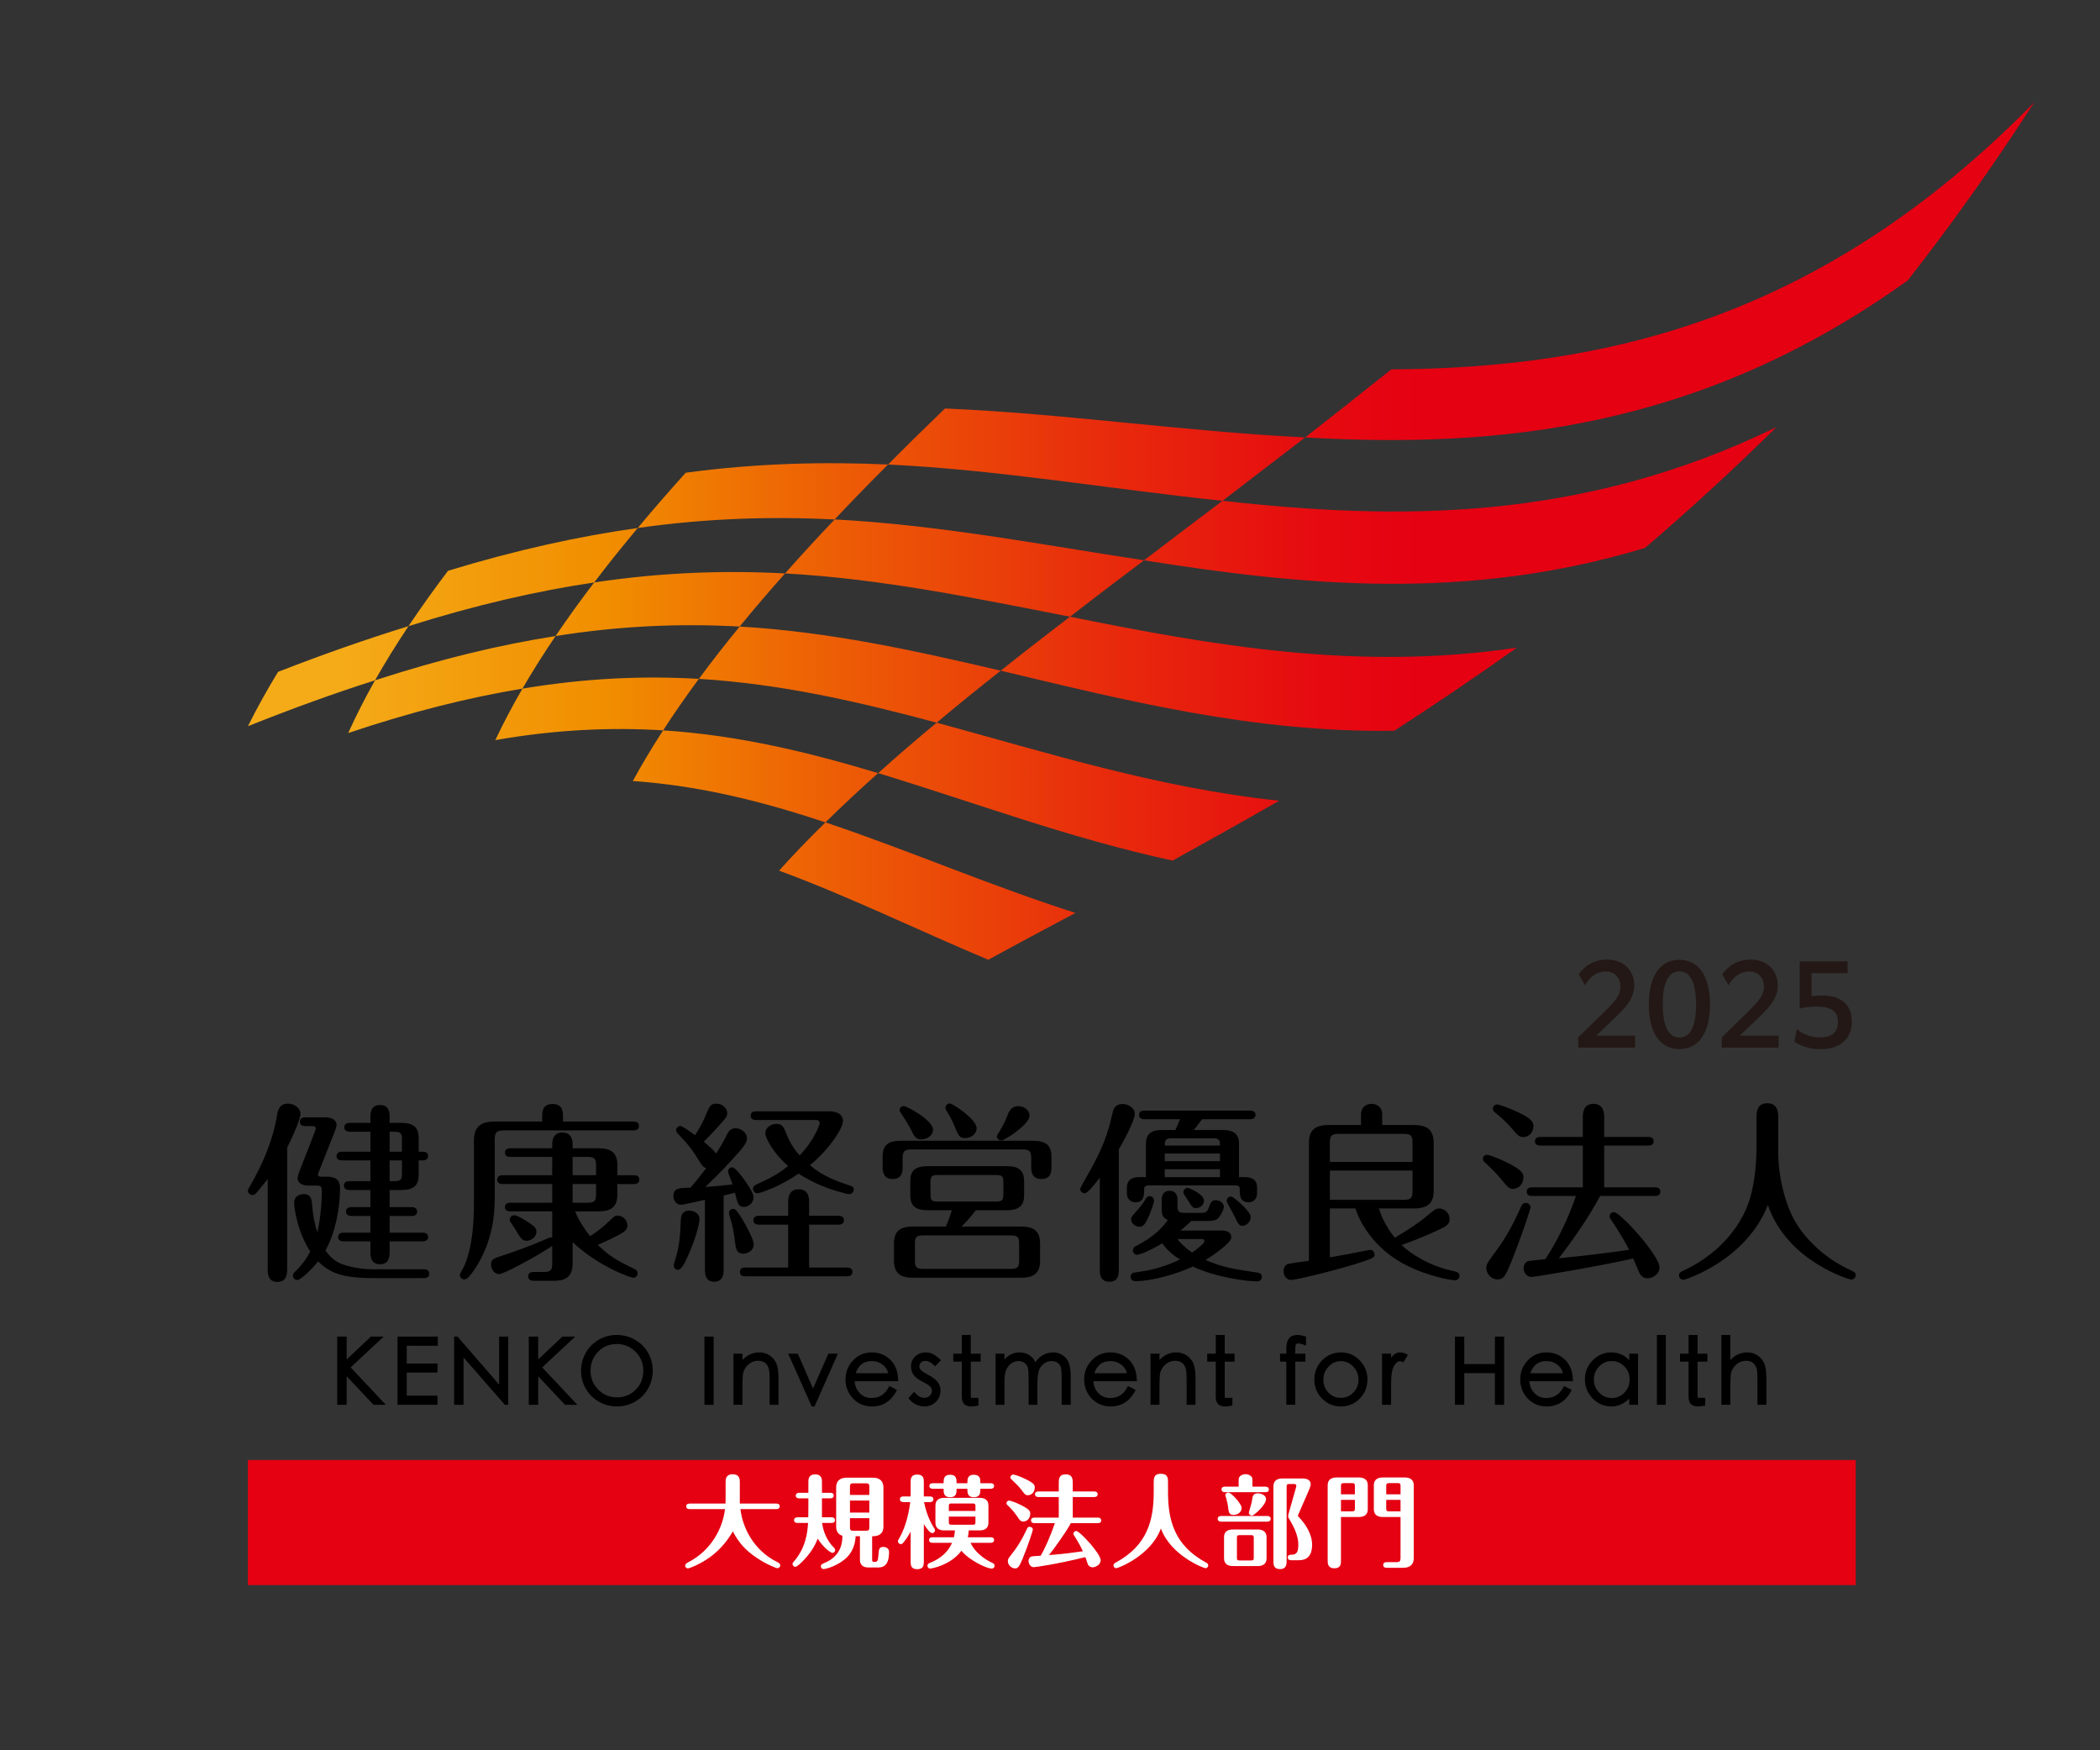 <?xml version="1.0" encoding="UTF-8"?><svg id="b" xmlns="http://www.w3.org/2000/svg" width="288" height="240" xmlns:xlink="http://www.w3.org/1999/xlink" viewBox="0 0 288 240"><rect x="0" y="0" width="288" height="240" fill="#333333" stroke="none"/><defs><clipPath id="e"><rect y="0" width="288" height="240" fill="none"/></clipPath><linearGradient id="f" x1="34" y1="72.802" x2="279" y2="72.802" gradientUnits="userSpaceOnUse"><stop offset=".05" stop-color="#f5ab18"/><stop offset=".2" stop-color="#f18e00"/><stop offset=".327" stop-color="#ed5e05"/><stop offset=".48" stop-color="#e82b0c"/><stop offset=".596" stop-color="#e60b10"/><stop offset=".66" stop-color="#e50012"/></linearGradient></defs><g id="c"><g id="d"><g clip-path="url(#e)"><path d="M261.626,38.457c-28.519,20.441-56.183,23.036-82.634,21.526,3.836-3.006,7.777-6.111,11.821-9.333,28.899-.162,58.858-6.657,88.187-36.648-5.745,8.917-11.55,17.03-17.374,24.455ZM178.992,59.983c-17.035-.856-33.053-3.289-49.398-3.97-2.686,2.582-5.287,5.141-7.801,7.68,15.335.74,30.201,3.34,45.872,4.978,3.664-2.811,7.439-5.701,11.327-8.687ZM121.793,63.692c-8.855-.39-17.972-.184-27.747,1.125-2.296,2.544-4.492,5.072-6.586,7.583,9.573-1.361,18.448-1.594,27.007-1.175,2.349-2.492,4.792-5.003,7.325-7.533ZM243.623,58.571c-26.799,13.044-51.955,12.773-75.958,10.099-3.708,2.793-7.298,5.509-10.769,8.16,21.606,3.432,44.183,5.726,68.705-1.7,5.887-5.033,11.901-10.522,18.022-16.559ZM87.461,72.4c-8.008,1.123-16.589,2.993-26.017,5.865-1.936,2.557-3.746,5.091-5.422,7.595,9.248-2.915,17.651-4.833,25.464-5.991,1.88-2.471,3.874-4.961,5.975-7.469ZM56.022,85.86c-5.608,1.726-11.55,3.799-17.889,6.268-1.538,2.524-2.919,5.011-4.133,7.453,6.176-2.473,11.967-4.556,17.43-6.294,1.387-2.443,2.92-4.921,4.592-7.427ZM156.897,76.83c-14.345-2.189-28.096-4.849-42.429-5.605-2.366,2.485-4.634,4.953-6.801,7.403,13.336.743,26.005,3.386,39.074,5.937,3.261-2.524,6.647-5.099,10.156-7.736ZM107.666,78.628c-8.243-.433-16.848-.167-26.18,1.24-1.884,2.469-3.652,4.92-5.295,7.347,9.046-1.442,17.347-1.739,25.251-1.302,1.968-2.411,4.045-4.84,6.225-7.285ZM208.019,88.813c-21.955,3.266-41.982-.377-61.279-4.247-3.294,2.511-6.459,4.974-9.494,7.397,17.097,4.063,34.673,8.524,53.968,8.24,5.402-3.488,11.005-7.262,16.805-11.39ZM76.191,87.216c-7.578,1.186-15.752,3.135-24.761,6.071-1.379,2.446-2.607,4.858-3.675,7.229,8.703-2.929,16.594-4.889,23.892-6.088,1.383-2.379,2.9-4.785,4.544-7.212ZM137.247,91.963c-11.846-2.764-23.467-5.334-35.805-6.049-1.978,2.408-3.844,4.799-5.594,7.173,11.34.684,21.938,3.144,32.615,6.006,2.793-2.343,5.722-4.718,8.785-7.13ZM95.847,93.087c-7.534-.438-15.493-.118-24.2,1.341-1.38,2.38-2.622,4.734-3.719,7.057,8.31-1.451,15.882-1.779,23.013-1.337,1.513-2.335,3.15-4.69,4.906-7.061ZM175.425,109.795c-16.68-1.759-31.945-6.628-46.964-10.703-2.817,2.334-5.494,4.639-8.029,6.919,13.063,3.957,26.182,8.928,40.383,11.994,4.635-2.557,9.504-5.277,14.61-8.21ZM147.494,125.18c-11.91-3.808-23.054-8.661-34.286-12.415-2.276,2.224-4.399,4.43-6.366,6.618,9.521,3.502,18.86,8.089,28.693,12.219,3.738-2.048,7.723-4.178,11.959-6.422ZM120.432,106.012c-9.559-2.874-19.156-5.204-29.491-5.864-1.515,2.334-2.903,4.65-4.157,6.944,9.323.651,17.937,2.848,26.424,5.673,2.26-2.23,4.669-4.48,7.224-6.753Z" fill="url(#f)"/><path d="M39.38,174.016c0,.527,0,1.765-1.345,1.765-1.319,0-1.319-1.212-1.319-1.765v-12.346c-.87,1.109-1.448,1.795-1.607,1.953-.159.159-.291.236-.501.236-.317,0-.608-.262-.608-.579,0-.184.055-.239.291-.66,1.739-3.007,3.11-6.199,3.692-9.6.133-.763.291-1.688,1.529-1.688.763,0,1.688.527,1.688,1.397,0,.951-1.555,4.117-1.82,4.644v16.643ZM58.131,174.042c.265,0,.741.077.741.604,0,.556-.501.608-.741.608h-6.854c-4.249,0-6.014-.66-7.65-2.296-1.054,1.319-2.451,2.558-2.849,2.558-.369,0-.604-.287-.604-.579,0-.265.052-.343.42-.685,1.135-1.109,1.714-2.189,1.953-2.639-2.031-3.162-2.215-6.593-2.215-6.67,0-.792.604-1.212,1.371-1.212.869,0,1.028.685,1.08,1.212.081,1.131.214,2.373.741,4.035.42-1.872.604-3.851.604-5.779,0-.579-.317-.63-.63-.63h-1.135c-1.555,0-1.555-.899-1.555-1.058,0-.21.21-.789.42-1.316l1.953-5.012c.026-.081.129-.343.129-.424,0-.343-.343-.343-.472-.343h-.976c-.24,0-.741-.077-.741-.604,0-.553.531-.608.741-.608h2.742c.87,0,1.555.369,1.555,1.054,0,.265-.184.689-.343,1.109l-2.031,5.17c-.077.236-.184.394-.184.501,0,.313.394.313.501.313h.741c1.555,0,1.791.792,1.791,1.611,0,2.69-.659,6.143-2.004,8.491.634.951,1.452,1.611,2.399,1.927,1.533.527,3.114.66,3.906.66h7.197ZM46.898,159.113c-.266,0-.741-.052-.741-.579,0-.557.501-.608.741-.608h3.903v-2.742h-2.849c-.236,0-.737-.081-.737-.608,0-.553.501-.604.737-.604h2.849v-.87c0-.343,0-1.585,1.319-1.585,1.105,0,1.315.818,1.315,1.585v.87h1.584c1.95,0,2.399.844,2.399,2.082v1.872h.553c.24,0,.741.052.741.582,0,.553-.501.604-.741.604h-.553v1.979c0,1.423-.634,2.082-2.399,2.082h-1.584v2.347h3.033c.239,0,.741.081.741.608,0,.553-.501.604-.741.604h-3.033v2.296h4.536c.24,0,.741.052.741.579,0,.556-.527.608-.741.608h-4.536v1.529c0,.66-.155,1.611-1.29,1.611-1.293,0-1.345-1.109-1.345-1.611v-1.529h-3.692c-.265,0-.737-.052-.737-.579,0-.556.501-.608.737-.608h3.692v-2.296h-2.613c-.236,0-.737-.077-.737-.604,0-.553.527-.608.737-.608h2.613v-2.347h-2.9c-.239,0-.741-.077-.741-.604,0-.557.527-.608.741-.608h2.9v-2.849h-3.903ZM55.123,157.926v-1.636c0-.87-.129-1.106-1.08-1.106h-.608v2.742h1.688ZM53.436,159.113v2.849h.608c.951,0,1.08-.236,1.08-1.106v-1.743h-1.688Z"/><path d="M74.361,153.788v-.715c0-.604,0-1.688,1.422-1.688s1.426,1.109,1.426,1.688v.715h9.677c.21,0,.741.026.741.604,0,.556-.501.608-.741.608h-17.722c-1.054,0-1.319.236-1.319,1.319v7.913c0,1.739-.103,5.985-2.874,9.994-.343.476-.844,1.212-1.29,1.212-.317,0-.608-.265-.608-.582,0-.129.052-.262.133-.394.394-.711.604-1.135.87-1.95.578-1.872.921-4.035.921-7.702v-8.439c0-1.739.818-2.583,2.823-2.583h6.541ZM78.529,173.169c0,1.559-.557,2.455-2.561,2.455h-2.716c-.21,0-.815,0-.815-.608,0-.604.579-.604.815-.604h1.345c.951,0,1.135-.266,1.135-1.135v-2.425c-2.425,1.581-6.644,3.851-7.278,3.851-.66,0-1.109-.66-1.109-1.294,0-.685.133-.792,1.846-1.345,1.293-.424,3.324-1.135,5.406-2.031.184-.081.792-.369.925-.369.077,0,.133.026.21.052v-3.612h-5.749c-.236,0-.737-.055-.737-.582,0-.553.527-.604.737-.604h5.749v-2.561h-6.803c-.265,0-.741-.077-.741-.604,0-.553.501-.608.741-.608h6.803v-2.506h-5.749c-.236,0-.737-.051-.737-.578,0-.553.501-.608.737-.608h5.749v-.472c0-.372,0-1.688,1.397-1.688,1.345,0,1.401,1.187,1.401,1.688v.472h3.534c1.872,0,2.609.715,2.609,2.348v1.345h2.266c.265,0,.741.081.741.608,0,.553-.501.604-.741.604h-2.266v1.401c0,1.82-.951,2.347-2.609,2.347h-3.191c.446,1.187,1.422,2.635,2.056,3.402,1.054-.686,1.872-1.345,2.583-2.031.711-.711.844-.792,1.212-.792.66,0,1.319.582,1.319,1.345,0,.394-.184.66-.476.87-.789.582-3.033,1.555-3.585,1.795,1.478,1.448,2.48,2.082,4.957,3.269.188.081.501.239.501.634,0,.369-.287.608-.578.608-.343,0-4.747-1.504-8.332-4.879v2.845ZM72.091,167.368c1.161.737,1.478.977,1.478,1.529,0,.741-.789,1.242-1.319,1.242-.656,0-.87-.372-1.633-1.662-.081-.159-.501-.741-.634-.951-.052-.107-.077-.21-.077-.291,0-.287.262-.604.604-.604.369,0,1.161.475,1.581.737ZM78.529,161.143h3.217v-1.345c0-.87-.184-1.161-1.135-1.161h-2.082v2.506ZM78.529,164.917h2.082c.951,0,1.135-.291,1.135-1.135v-1.426h-3.217v2.561Z"/><path d="M96.676,164.519c-.45.107-3.007.685-3.298.685-.527,0-1.028-.527-1.028-1.187,0-1.106.767-1.131,2.347-1.161.608-.711,1.555-1.872,2.163-2.69-.317-.077-.476-.184-.792-.686-1.08-1.713-1.294-2.082-2.373-3.243-.869-.921-.976-1.028-.976-1.238,0-.343.291-.608.582-.608.287,0,1.633.977,2.031,1.268.921-1.452,1.29-2.322,1.397-2.613.608-1.422.737-1.714,1.529-1.714.766,0,1.478.608,1.478,1.268,0,.527-.184.711-1.739,2.425-.475.527-1.216,1.238-1.478,1.529.66.553,1.448,1.213,1.688,1.636.446-.711.895-1.426,1.397-2.429.236-.501.501-1.054,1.268-1.054.844,0,1.581.686,1.581,1.397,0,.66-.685,1.4-1.953,2.797-1.791,1.979-2.849,2.982-3.77,3.851,1.002-.055,2.981-.239,3.744-.343-.103-.291-.634-1.585-.634-1.769,0-.317.24-.579.582-.579s1.054.922,1.371,1.319c.107.158,1.555,2.031,1.555,2.793,0,.741-.66,1.319-1.319,1.319-.763,0-.869-.42-1.238-1.953-.21.055-1.319.346-1.555.398v10.153c0,.475,0,1.662-1.294,1.662-1.264,0-1.264-1.212-1.264-1.636v-9.6ZM92.401,173.541c0-.265.398-1.426.449-1.662.394-1.662.45-2.9.501-4.352.026-.579.052-1.53,1.187-1.53.424,0,1.397.266,1.397,1.187,0,.553-.553,2.823-1.688,5.248-.288.634-.789,1.688-1.264,1.688-.369,0-.582-.317-.582-.579ZM100.789,170.191c-.133-1.135-.317-2.056-.579-2.956-.029-.077-.239-.763-.239-.921,0-.291.239-.553.582-.553.369,0,.63.446,1.187,1.316.527.818,1.632,2.874,1.632,3.564,0,.814-.844,1.264-1.397,1.264-1.002,0-1.054-.686-1.187-1.714ZM108.093,167.921h-4.035c-.236,0-.737-.052-.737-.604s.527-.608.737-.608h4.035v-1.847c0-.446,0-1.791,1.426-1.791,1.448,0,1.448,1.316,1.448,1.791v1.847h4.035c.265,0,.741.081.741.608,0,.553-.476.604-.741.604h-4.035v5.882h5.196c.265,0,.741.081.741.608s-.475.604-.741.604h-13.952c-.236,0-.737-.052-.737-.604,0-.582.527-.608.737-.608h5.881v-5.882ZM103.689,153.574c-.236,0-.737-.052-.737-.579,0-.579.501-.608.737-.608h10.101c1.054,0,1.821.475,1.821,1.319,0,.951-1.795,3.825-4.537,6.066,1.821,1.555,3.641,2.163,5.487,2.797.394.129.527.236.527.553,0,.343-.291.608-.582.608-.133,0-.262,0-.553-.081-3.243-.792-5.273-1.979-6.434-2.716-2.613,1.795-5.248,2.69-5.671,2.69-.317,0-.579-.291-.579-.608,0-.369.287-.527.475-.604,1.843-.844,2.793-1.294,4.348-2.532-1.924-1.611-3.136-3.8-3.136-4.511,0-.737.789-1.264,1.529-1.264.818,0,1.028.527,1.319,1.264.63,1.636,1.448,2.609,1.872,3.059,2.056-2.163,2.742-4.245,2.742-4.43,0-.265-.21-.424-.527-.424h-8.203Z"/><path d="M123.788,160.012c0,.501,0,1.658-1.374,1.658s-1.371-1.238-1.371-1.658v-1.375c0-1.688.792-2.215,2.561-2.215h18.009c1.902,0,2.587.659,2.587,2.215v1.375c0,.527,0,1.658-1.375,1.658-1.397,0-1.397-1.212-1.397-1.658v-1.161c0-.977-.21-1.242-1.238-1.242h-15.164c-1.003,0-1.238.265-1.238,1.242v1.161ZM133.833,165.946c-.844,1.08-1.422,1.714-1.979,2.241h8.177c1.636,0,2.609.527,2.609,2.347v2.322c0,1.633-.763,2.347-2.609,2.347h-14.822c-1.636,0-2.609-.556-2.609-2.347v-2.322c0-1.662.763-2.347,2.609-2.347h4.511c.394-.844.711-1.898.818-2.241h-3.298c-1.662,0-2.399-.557-2.399-2.086v-1.872c0-1.397.579-2.082,2.399-2.082h10.812c1.61,0,2.399.527,2.399,2.082v1.872c0,1.345-.553,2.086-2.399,2.086h-4.22ZM126.371,156.238c-.792,0-1.003-.446-1.371-1.212-.239-.475-.634-1.187-1.293-2.163-.262-.394-.343-.527-.343-.634,0-.343.317-.579.608-.579.287,0,3.98,1.898,3.98,3.269,0,.818-.87,1.319-1.581,1.319ZM139.767,170.534c0-.844-.158-1.135-1.131-1.135h-12.028c-.973,0-1.131.291-1.131,1.135v2.322c0,.844.159,1.131,1.131,1.131h12.028c.973,0,1.131-.287,1.131-1.131v-2.322ZM137.604,162.12c0-.818-.155-1.003-.999-1.003h-7.993c-.844,0-1.002.184-1.002,1.003v1.61c0,.844.158,1.028,1.002,1.028h7.993c.844,0,.999-.184.999-1.028v-1.61ZM132.385,156.054c-.818,0-.925-.317-1.478-1.636-.369-.921-.741-1.504-1.109-2.134-.132-.21-.132-.317-.132-.398,0-.343.291-.579.608-.579.369,0,3.667,2.163,3.667,3.402,0,.66-.634,1.345-1.555,1.345ZM141.193,152.995c0,1.187-3.402,3.376-3.851,3.376-.317,0-.634-.236-.634-.553,0-.107.158-.343.45-.818.553-.896.844-1.611,1.105-2.296.343-.87.977-1.028,1.375-1.028.814,0,1.555.553,1.555,1.319Z"/><path d="M153.437,174.016c0,.63,0,1.739-1.29,1.739-1.319,0-1.319-1.161-1.319-1.739v-12.53c-.741.951-1.662,2.138-2.086,2.138-.313,0-.604-.291-.604-.582,0-.21,1.212-2.241,1.422-2.635,1.555-2.849,2.322-4.695,3.007-7.754.107-.475.291-1.268,1.397-1.268.766,0,1.662.531,1.662,1.345,0,.925-1.504,3.693-2.189,4.879v16.407ZM167.68,154.948c1.345,0,2.241.394,2.241,1.924v4.537h.66c.685,0,1.82.077,1.82,1.422v.792c0,.921-.66,1.238-1.161,1.238-1.216,0-1.216-1.028-1.216-1.765,0-.45-.129-.553-.815-.553h-11.446c-.343,0-.844,0-.844.42,0,.87,0,1.898-1.186,1.898-.66,0-1.187-.446-1.187-1.238v-.792c0-1.397,1.29-1.422,1.82-1.422h.789v-4.537c0-1.555.925-1.924,2.244-1.924h1.791c.24-.475.527-1.187.634-1.478h-4.879c-.236,0-.737-.055-.737-.582,0-.553.501-.604.737-.604h14.505c.262,0,.737.077.737.579,0,.553-.527.608-.737.608h-6.593c-.766,1.028-.87,1.131-1.135,1.478h3.958ZM159.318,164.519c0-.685.317-1.238,1.08-1.238.792,0,1.083.553,1.083,1.238v.792c0,.763.133,1.003,1.002,1.003h2.24c.608,0,.844-.159,1.028-.66.291-.792.424-1.08,1.003-1.08.475,0,1.083.343,1.083.895,0,.369-.317,1.002-.689,1.478-.313.394-.763.472-1.714.472h-2.056c-.844.792-1.054.976-1.504,1.319h5.749c.741,0,1.242.317,1.242.925,0,.763-2.429,2.425-3.534,3.111,2.373,1.028,4.112,1.293,7.068,1.714.184.026.656.081.656.608,0,.343-.262.608-.685.608-1.08,0-5.406-.45-8.782-2.034-2.215,1.032-5.642,2.005-7.882,2.005-.527,0-.66-.394-.66-.604,0-.369.262-.557.686-.608,2.189-.262,4.138-.818,6.091-1.765-.634-.398-1.581-1.028-2.425-2.215-2.005,1.213-3.272,1.581-3.457,1.581-.317,0-.578-.265-.578-.608,0-.287.236-.501.343-.553,2.476-1.238,3.718-2.583,4.455-3.612-.844-.317-.844-1.028-.844-1.585v-1.187ZM158.264,164.626c0,.236-.343,1.345-.766,2.266-.42.899-.66,1.319-1.212,1.319s-1.161-.42-1.161-1.054c0-.265.158-.449.899-1.268.498-.553.789-.973,1.131-1.555.107-.158.291-.317.501-.317.424,0,.608.343.608.608ZM167.308,157.082c.029-.844-.184-1.002-1.002-1.002h-5.561c-.792,0-1.002.158-1.002,1.002h7.566ZM167.308,159.22v-1.054h-7.566v1.054h7.566ZM167.308,161.409v-1.083h-7.566v1.083h7.566ZM161.481,169.9c.343.475.896,1.083,2.005,1.846.634-.42,1.688-1.238,1.688-1.555,0-.291-.265-.291-.398-.291h-3.295ZM162.904,162.887c.133,0,2.215.844,2.215,1.739,0,.604-.527,1.028-1.08,1.028-.475,0-.578-.184-1.054-.976-.081-.133-.45-.66-.553-.818-.081-.103-.133-.236-.133-.394,0-.343.317-.579.604-.579ZM171.527,166.867c0,.66-.579,1.212-1.131,1.212-.475,0-.608-.262-1.161-1.448-.159-.317-1.002-1.769-1.002-1.928,0-.317.21-.63.604-.63.346,0,2.69,2.031,2.69,2.793Z"/><path d="M189.106,165.706c.262.818.818,2.347,2.189,4.01,1.924-1.135,3.508-2.215,4.327-2.926,1.054-.899,1.341-1.083,1.714-1.083.815,0,1.474.685,1.474,1.452s-.527,1.002-1.5,1.478c-1.953.921-4.065,1.714-5.093,2.082,1.216,1.187,3.903,2.952,7.308,3.612.369.081.63.239.63.608,0,.265-.184.608-.63.608-.527,0-3.692-.531-6.725-2.086-3.693-1.872-6.04-5.038-6.91-7.754h-3.508v6.7c1.109-.184,3.007-.527,3.744-.685.159-.026,1.662-.343,1.795-.343.291,0,.579.262.579.604,0,.45-.158.531-1.662,1.032-3.162,1.08-9.176,2.502-9.781,2.502-.501,0-1.032-.501-1.032-1.187,0-.369.133-.896.685-1.028.346-.077,1.953-.317,2.797-.42v-16.116c0-1.817.818-2.506,2.768-2.506h4.378v-1.397c0-1.423,1.216-1.504,1.452-1.504.818,0,1.452.556,1.452,1.4v1.5h4.271c1.765,0,2.793.531,2.793,2.506v6.464c0,1.817-.87,2.477-2.793,2.477h-4.721ZM182.38,159.323h11.339v-2.609c0-1.002-.236-1.238-1.212-1.238h-8.889c-1.002,0-1.238.236-1.238,1.238v2.609ZM193.72,160.513h-11.339v4.006h10.127c.977,0,1.212-.236,1.212-1.238v-2.768Z"/><path d="M207.501,163.016c-.497,0-.604-.077-1.714-1.423-.527-.66-1.397-1.504-2.189-2.241-.129-.107-.236-.266-.236-.45,0-.266.184-.553.579-.553.291,0,1.504.476,2.347.87,2.215,1.054,2.639,1.555,2.639,2.215,0,1.002-.737,1.581-1.426,1.581ZM209.903,165.521c0,.291-1.109,3.56-2.112,6.147-1.29,3.402-1.555,3.77-2.425,3.77-.818,0-1.529-.766-1.529-1.529,0-.582.184-.818,1.448-2.532,1.371-1.846,2.454-3.958,3.376-6.04.107-.236.317-.394.582-.394.288,0,.66.236.66.579ZM208.901,155.921c-.556,0-.792-.287-1.636-1.264-.634-.766-1.504-1.529-2.267-2.137-.107-.103-.265-.262-.265-.476,0-.369.317-.604.582-.604.262,0,1.658.476,2.952,1.106,1.636.792,2.03,1.216,2.03,1.846,0,.951-.685,1.529-1.397,1.529ZM210.113,163.992c-.265,0-.737-.052-.737-.579,0-.556.501-.608.737-.608h6.961v-5.723h-5.826c-.265,0-.741-.077-.741-.578,0-.557.501-.608.741-.608h5.826v-2.69c0-.446,0-1.846,1.452-1.846,1.478,0,1.478,1.371,1.478,1.846v2.69h6.036c.214,0,.741.026.741.608,0,.553-.501.578-.741.578h-6.036v5.723h6.961c.21,0,.737.026.737.608,0,.553-.527.579-.737.579h-7.518c-1.632,3.033-3.586,5.83-5.668,8.546,3.877-.398,6.091-.66,9.651-1.161-1.083-2.082-2.163-3.641-2.429-4.035-.236-.343-.262-.424-.262-.553,0-.317.262-.582.604-.582.848,0,6.254,5.933,6.254,7.596,0,.87-.899,1.478-1.636,1.478-.608,0-.951-.369-1.161-.792-.133-.317-.686-1.633-.818-1.924-4.22.977-13.421,2.532-13.952,2.532-.604,0-1.08-.553-1.08-1.187,0-.582.369-.951.711-1.002.343-.052,1.478-.184,2.244-.236.313-.424,2.557-3.774,4.22-8.679h-6.014Z"/><path d="M240.891,153.154c0-.818.158-1.872,1.478-1.872,1.187,0,1.504.818,1.504,1.872v4.957c0,2.93.844,6.884,2.373,9.468,1.345,2.244,3.847,4.905,7.566,6.593.398.188.689.291.689.685,0,.372-.346.608-.608.608-.158,0-8.756-2.425-11.446-10.234-2.952,7.596-11.339,10.26-11.575,10.26-.291,0-.608-.262-.608-.604,0-.398.262-.501.737-.715,2.532-1.213,5.882-3.453,7.993-7.407.446-.844,1.898-3.534,1.898-9.6v-4.01Z"/><polygon points="52.613 183.277 50.866 183.277 47.541 186.405 47.541 183.277 46.25 183.277 46.25 192.627 47.541 192.627 47.541 188.71 51.168 192.57 51.222 192.627 52.91 192.627 48.091 187.497 52.613 183.277"/><polygon points="54.519 192.627 60.002 192.627 60.002 191.374 55.784 191.374 55.784 188.209 60.002 188.209 60.002 186.969 55.784 186.969 55.784 184.529 60.039 184.529 60.039 183.277 54.519 183.277 54.519 192.627"/><polygon points="68.45 189.854 62.746 183.277 62.28 183.277 62.28 192.627 63.57 192.627 63.57 186.134 69.238 192.627 69.703 192.627 69.703 183.277 68.45 183.277 68.45 189.854"/><polygon points="78.88 183.277 77.132 183.277 73.807 186.405 73.807 183.277 72.517 183.277 72.517 192.627 73.807 192.627 73.807 188.71 77.434 192.57 77.488 192.627 79.177 192.627 74.358 187.497 78.88 183.277"/><path d="M87.06,183.694c-.762-.426-1.596-.642-2.479-.642s-1.712.219-2.463.649c-.751.432-1.351,1.036-1.782,1.796-.431.757-.649,1.596-.649,2.493,0,.87.221,1.693.657,2.443.436.752,1.042,1.35,1.801,1.776.757.426,1.589.642,2.473.642s1.712-.219,2.468-.649c.755-.432,1.357-1.035,1.788-1.789.431-.753.649-1.584.649-2.467s-.221-1.715-.656-2.47c-.436-.755-1.044-1.354-1.808-1.782ZM88.222,187.951c0,1.054-.354,1.937-1.052,2.625-.701.688-1.562,1.036-2.557,1.036s-1.859-.357-2.562-1.06c-.704-.705-1.061-1.578-1.061-2.594s.347-1.894,1.032-2.602c.681-.706,1.545-1.064,2.566-1.064.997,0,1.861.357,2.569,1.06.708.703,1.067,1.579,1.067,2.599Z"/><rect x="96.608" y="183.277" width="1.265" height="9.35"/><path d="M105.583,185.879c-.431-.29-.919-.438-1.453-.438-.88,0-1.655.352-2.309,1.047v-.873h-1.227v7.01h1.227v-2.623c0-.888.036-1.485.107-1.771.069-.274.206-.547.407-.809.198-.26.442-.466.725-.612.571-.293,1.211-.262,1.61-.082.195.087.358.215.485.381.131.173.23.387.294.637.067.26.1.776.1,1.532v3.348h1.215v-3.6c0-.868-.088-1.539-.262-1.998-.18-.472-.489-.858-.919-1.15Z"/><polygon points="111.504 190.401 109.408 185.617 108.095 185.617 111.323 192.851 111.71 192.851 114.912 185.617 113.601 185.617 111.504 190.401"/><path d="M123.178,189.212c-.026-1.154-.387-2.08-1.074-2.754-.687-.675-1.547-1.016-2.555-1.016s-1.872.368-2.56,1.096c-.685.723-1.032,1.604-1.032,2.616s.345,1.889,1.026,2.609c.683.722,1.562,1.089,2.61,1.089,1.468,0,2.591-.706,3.34-2.098l.087-.163-1.051-.543-.085.159c-.529,1.005-1.302,1.492-2.366,1.492-.64,0-1.169-.222-1.616-.678-.407-.412-.64-.958-.694-1.623h5.976l-.004-.186ZM117.349,188.295c.384-1.12,1.108-1.664,2.206-1.664.564,0,1.069.169,1.504.5.38.294.63.675.76,1.164h-4.469Z"/><path d="M126.902,186.607c.383,0,.791.206,1.212.611l.13.125.804-.821-.129-.127c-.641-.632-1.28-.954-1.899-.954s-1.122.185-1.503.551c-.382.367-.575.817-.575,1.339,0,.513.138.939.411,1.268.26.314.654.605,1.172.866.478.241.822.458,1.022.641.176.162.261.364.261.618,0,.253-.1.47-.305.661-.21.195-.456.29-.752.29-.428,0-.85-.229-1.254-.679l-.135-.151-.777.868.097.119c.259.321.577.574.944.75.367.178.758.269,1.162.269.615,0,1.14-.212,1.561-.628.422-.418.636-.937.636-1.543,0-.486-.148-.903-.438-1.238-.276-.321-.679-.621-1.199-.894-.482-.254-.826-.473-1.019-.649-.166-.154-.247-.33-.247-.541,0-.213.075-.387.23-.53.158-.148.351-.22.589-.22Z"/><path d="M133.138,183.051h-1.228v2.565h-1.176v1.09h1.176v4.825c0,.438.105.77.313.988.21.22.532.333.959.333.215,0,.503-.03.856-.091l.151-.026v-1.06h-.695c-.238,0-.323-.013-.328-.016-.008-.017-.028-.084-.028-.266v-4.687h1.351v-1.09h-1.351v-2.565Z"/><path d="M144.474,185.442c-.588,0-1.116.149-1.57.442-.35.226-.654.532-.908.912-.161-.369-.402-.671-.721-.901-.419-.301-.899-.453-1.426-.453-.82,0-1.523.327-2.096.975v-.8h-1.214v7.01h1.214v-2.999c0-.878.089-1.504.264-1.86.173-.352.413-.634.714-.836.297-.2.618-.301.956-.301s.61.088.838.267c.228.18.372.398.437.665.071.287.107.784.107,1.477v3.587h1.202v-2.785c0-.837.065-1.467.192-1.873.123-.392.344-.706.676-.962.329-.252.671-.375,1.047-.375.369,0,.667.085.883.256.217.169.36.381.424.628.071.273.107.711.107,1.3v3.811h1.24v-3.811c0-1.333-.239-2.208-.732-2.679-.483-.461-1.032-.695-1.634-.695Z"/><path d="M155.909,189.212c-.026-1.154-.387-2.08-1.074-2.754-.687-.675-1.547-1.016-2.555-1.016s-1.872.368-2.56,1.096c-.685.723-1.032,1.604-1.032,2.616s.345,1.889,1.026,2.609c.684.722,1.562,1.089,2.61,1.089,1.468,0,2.591-.706,3.34-2.098l.087-.163-1.051-.543-.085.159c-.529,1.005-1.302,1.492-2.366,1.492-.64,0-1.169-.222-1.617-.678-.406-.412-.64-.958-.694-1.623h5.976l-.004-.186ZM150.079,188.295c.384-1.12,1.108-1.664,2.206-1.664.563,0,1.069.169,1.504.5.38.294.63.675.76,1.164h-4.469Z"/><path d="M162.774,185.879c-.431-.29-.919-.438-1.453-.438-.88,0-1.655.352-2.309,1.047v-.873h-1.227v7.01h1.227v-2.623c0-.888.036-1.485.107-1.771.069-.274.206-.547.407-.809.198-.26.442-.466.725-.612.571-.293,1.21-.262,1.609-.082.195.087.358.215.485.381.131.173.23.387.294.637.067.26.1.776.1,1.532v3.348h1.215v-3.6c0-.868-.088-1.539-.262-1.998-.18-.472-.489-.858-.919-1.15Z"/><path d="M167.961,183.051h-1.228v2.565h-1.176v1.09h1.176v4.825c0,.438.105.77.313.988.21.22.532.333.959.333.215,0,.503-.03.856-.091l.151-.026v-1.06h-.695c-.238,0-.323-.013-.328-.016-.008-.017-.028-.084-.028-.266v-4.687h1.351v-1.09h-1.351v-2.565Z"/><path d="M177.931,183.051c-.516,0-.905.162-1.157.483-.242.306-.365.777-.365,1.401v.681h-.863v1.09h.863v5.92h1.227v-5.92h1.389v-1.09h-1.389v-.543c0-.422.053-.624.096-.719.018-.038.064-.138.33-.138.227,0,.495.067.797.196l.254.111v-1.252l-.132-.038c-.415-.121-.769-.182-1.052-.182Z"/><path d="M183.894,185.442c-1.01,0-1.879.368-2.584,1.094-.703.723-1.059,1.609-1.059,2.629,0,1.003.354,1.877,1.052,2.599.701.722,1.574,1.087,2.596,1.087s1.894-.365,2.591-1.087c.694-.722,1.045-1.6,1.045-2.611s-.356-1.894-1.059-2.618c-.705-.726-1.574-1.094-2.584-1.094ZM183.894,186.644c.66,0,1.214.246,1.696.75.477.502.719,1.101.719,1.783,0,.701-.231,1.279-.706,1.769-.474.49-1.037.728-1.721.728s-1.241-.236-1.703-.719c-.463-.487-.688-1.064-.688-1.765s.234-1.289.714-1.796c.477-.505,1.029-.75,1.688-.75Z"/><path d="M191.16,185.759c-.126.105-.254.242-.384.408v-.55h-1.24v7.01h1.24v-2.436c0-1.09.053-1.848.157-2.251.1-.391.258-.713.468-.959.29-.337.584-.429.89-.25l.153.091.646-1.039-.168-.092c-.615-.338-1.265-.345-1.762.068Z"/><polygon points="205.018 187.043 200.814 187.043 200.814 183.277 199.537 183.277 199.537 192.627 200.814 192.627 200.814 188.284 205.018 188.284 205.018 192.627 206.283 192.627 206.283 183.277 205.018 183.277 205.018 187.043"/><path d="M215.71,189.212c-.026-1.154-.387-2.08-1.074-2.754-.687-.675-1.547-1.016-2.555-1.016s-1.872.368-2.56,1.096c-.685.723-1.032,1.604-1.032,2.616s.345,1.889,1.026,2.609c.683.722,1.562,1.089,2.61,1.089,1.468,0,2.591-.706,3.34-2.098l.087-.163-1.051-.543-.085.159c-.529,1.005-1.303,1.492-2.366,1.492-.64,0-1.169-.222-1.617-.678-.406-.412-.64-.958-.694-1.623h5.976l-.004-.186ZM209.88,188.295c.384-1.12,1.109-1.664,2.206-1.664.564,0,1.069.169,1.504.5.38.294.63.675.76,1.164h-4.469Z"/><path d="M223.441,186.508c-.662-.708-1.486-1.066-2.459-1.066-.989,0-1.85.367-2.557,1.087-.707.719-1.066,1.596-1.066,2.605s.356,1.89,1.059,2.618c.704.73,1.58,1.1,2.602,1.1.892,0,1.705-.362,2.422-1.077v.853h1.202v-7.01h-1.202v.891ZM222.779,187.359c.478.492.711,1.079.711,1.795,0,.741-.237,1.336-.723,1.822-.486.487-1.052.723-1.73.723s-1.242-.246-1.728-.752c-.481-.499-.725-1.099-.725-1.782s.24-1.283.714-1.783c.478-.505,1.047-.75,1.739-.75s1.262.239,1.741.728Z"/><rect x="227.234" y="183.051" width="1.215" height="9.575"/><path d="M232.804,183.051h-1.228v2.565h-1.176v1.09h1.176v4.825c0,.438.105.77.313.988.21.22.532.333.959.333.215,0,.503-.03.856-.091l.151-.026v-1.06h-.695c-.238,0-.323-.013-.328-.016-.008-.017-.029-.084-.029-.266v-4.687h1.352v-1.09h-1.352v-2.565Z"/><path d="M241.988,187.029c-.18-.472-.489-.858-.92-1.15-.431-.29-.919-.438-1.453-.438-.88,0-1.655.352-2.309,1.047v-3.438h-1.227v9.575h1.227v-2.623c0-.888.036-1.485.107-1.771.069-.274.206-.547.407-.809.198-.26.442-.466.725-.612.566-.29,1.246-.271,1.669-.055.205.105.372.26.496.465.129.21.213.436.252.671.04.253.06.719.06,1.387v3.348h1.227v-3.6c0-.868-.088-1.539-.262-1.998Z"/><rect x="34" y="200.201" width="220.5" height="17.15" fill="#e50012"/><path d="M94.579,206.933c-.18,0-.47-.04-.47-.373,0-.344.304-.387.47-.387h4.92c0-.221.014-.29.014-.663v-2.294c0-.333,0-1.065.967-1.065.733,0,.982.375.982,1.065v2.957h5.003c.165,0,.469.042.469.373,0,.346-.317.387-.469.387h-4.921c.304,2.6,1.852,5.68,5.073,7.271.165.083.387.194.387.442,0,.221-.193.387-.373.387-.193,0-1.548-.538-2.834-1.41-1.534-1.023-2.474-2.059-3.289-3.634-.401.663-1.368,2.294-3.289,3.634-1.3.912-2.682,1.438-2.875,1.438-.18,0-.374-.138-.374-.375,0-.248.194-.344.401-.456,3.207-1.644,4.755-4.727,5.059-7.298h-4.852Z" fill="#fff"/><path d="M110.86,203.203c0-.29,0-1.036.926-1.036.94,0,.94.717.94,1.036v1.492h1.147c.152,0,.47.027.47.373,0,.36-.332.387-.47.387h-1.147v2.598h1.327c.138,0,.456.042.456.388,0,.36-.317.387-.456.387h-1.3c.235,1.908,1.244,3.027,1.632,3.4.069.083.152.165.152.317,0,.208-.152.388-.387.388-.207,0-1.133-.623-2.017-1.95-.152.402-.581,1.561-1.866,2.904-.262.275-.926.954-1.188.954-.208,0-.387-.167-.387-.388,0-.152.097-.248.166-.317,1.659-1.894,1.88-4.023,1.962-5.307h-1.451c-.166,0-.47-.056-.47-.387,0-.346.317-.388.47-.388h1.479c.013-.815.013-.829.013-1.298v-1.3h-1.258c-.166,0-.47-.04-.47-.387,0-.331.318-.373.47-.373h1.258v-1.492ZM117.342,210.652c-.028.69-.221,2.198-1.617,3.261-1.285.996-2.654,1.244-2.764,1.244-.208,0-.387-.165-.387-.387,0-.263.207-.333.345-.388,2.557-.994,2.599-3.027,2.612-3.8-.788-.208-.857-.94-.857-1.258v-5.377c0-.733.373-1.327,1.438-1.327h3.607c1.063,0,1.436.608,1.436,1.327v5.377c0,1.327-1.147,1.327-1.548,1.327v3.15c0,.236,0,.375.29.375.429.013.511-.125.567-.885.069-.885.083-1.175.663-1.175.442,0,.802.235.802.69,0,1.188-.305,2.129-1.48,2.129h-1.354c-.816,0-1.161-.429-1.161-1.05v-3.234h-.594ZM116.568,204.985h2.654v-1.202c0-.25-.111-.388-.387-.388h-1.881c-.29,0-.387.138-.387.388v1.202ZM119.221,205.758h-2.654v1.646h2.654v-1.646ZM119.221,208.177h-2.654v1.327c0,.25.097.387.387.387h1.881c.289,0,.387-.137.387-.387v-1.327Z" fill="#fff"/><path d="M126.698,214.066c0,.469,0,1.106-.898,1.106-.913,0-.913-.621-.913-1.106v-4.036c-.442.831-.995,1.508-1.092,1.59-.069.069-.138.11-.263.11-.221,0-.387-.179-.387-.387,0-.083.027-.165.083-.248.635-1.05,1.312-2.723,1.603-5.128h-.939c-.166,0-.47-.056-.47-.387,0-.346.318-.387.47-.387h.995v-1.908c0-.456,0-1.092.898-1.092.912,0,.912.608.912,1.092v1.908h.843c.138,0,.47.04.47.387,0,.36-.333.387-.47.387h-.815c.414,2.032,1.119,3.152,1.423,3.636.056.083.084.165.084.235,0,.208-.18.387-.387.387-.332,0-.843-.76-1.147-1.231v5.073ZM127.873,211.55c-.18,0-.457-.056-.457-.373,0-.346.29-.387.457-.387h2.958c.069-.346.111-.623.124-.94h-1.479c-.705,0-1.188-.317-1.188-1.05v-2.363c0-.663.401-1.052,1.188-1.052h4.893c.691,0,1.188.304,1.188,1.052v2.363c0,.663-.401,1.05-1.188,1.05h-1.507c-.041.498-.097.773-.138.94h3.152c.165,0,.456.041.456.373,0,.344-.304.387-.456.387h-2.778c.566,1.244,1.852,2.252,3.082,2.792.18.083.221.235.221.36,0,.221-.165.387-.373.387-.691,0-3.055-1.092-4.174-2.446-1.521,2.031-4.175,2.446-4.299,2.446-.18,0-.36-.165-.36-.387,0-.263.18-.332.346-.402.594-.235,2.253-.954,3.027-2.75h-2.695ZM132.669,203.381c0-.511,0-1.161.871-1.161.912,0,.912.623.912,1.161h1.41c.166,0,.47.042.47.373,0,.346-.317.387-.47.387h-1.41c0,.511,0,1.161-.885,1.161-.898,0-.898-.621-.898-1.161h-1.479c0,.527,0,1.161-.871,1.161-.912,0-.912-.621-.912-1.161h-1.479c-.165,0-.47-.041-.47-.387s.318-.373.47-.373h1.479c0-.511,0-1.161.899-1.161.885,0,.885.623.885,1.161h1.479ZM133.775,207.183v-.677c0-.263-.069-.346-.346-.346h-2.958c-.29,0-.345.096-.345.346v.677h3.649ZM130.126,207.956v.775c0,.248.055.345.345.345h2.958c.277,0,.346-.083.346-.345v-.775h-3.649Z" fill="#fff"/><path d="M140.351,208.633c-.373,0-.484-.152-.83-.677-.553-.815-1.078-1.313-1.354-1.575-.069-.056-.138-.125-.138-.263,0-.208.193-.36.36-.36.138,0,.829.208,1.644.623,1.175.594,1.258.856,1.258,1.146,0,.815-.58,1.106-.939,1.106ZM141.65,209.739c0,.111-.566,1.936-1.396,3.967-.484,1.161-.636,1.355-1.05,1.355-.484,0-.982-.471-.982-.982,0-.304.041-.36.511-.954,1.244-1.561,1.908-3.067,2.129-3.538.041-.096.111-.235.345-.235.152,0,.442.125.442.387ZM140.986,205.026c-.36,0-.414-.083-.967-.815-.332-.427-.594-.677-1.34-1.396-.042-.041-.111-.096-.111-.235,0-.192.18-.387.401-.387.125,0,.885.221,1.659.608,1.134.554,1.285.802,1.285,1.148,0,.76-.553,1.077-.926,1.077ZM145.201,208.095v-2.819h-2.791c-.138,0-.47-.042-.47-.387,0-.333.318-.375.47-.375h2.791v-1.133c0-.552,0-1.215.954-1.215.968,0,.968.717.968,1.215v1.133h2.958c.138,0,.456.029.456.375,0,.358-.317.387-.456.387h-2.958v2.819h3.428c.138,0,.469.027.469.387,0,.346-.317.373-.469.373h-3.69c-.747,1.383-2.336,3.538-3,4.382,2.115-.165,3.442-.36,4.644-.525-.193-.429-.539-1.134-1.134-2.059-.138-.221-.165-.235-.165-.333,0-.193.165-.387.387-.387.498,0,3.358,3.11,3.358,4.008,0,.594-.677.969-1.106.969-.096,0-.469-.029-.649-.402-.056-.138-.29-.842-.345-.994-4.023.994-6.898,1.381-7.076,1.381-.429,0-.719-.442-.719-.842,0-.165.056-.415.262-.554.152-.11.277-.11,1.41-.179.526-.911,1.258-2.459,1.935-4.465h-2.792c-.152,0-.47-.027-.47-.387,0-.331.305-.373.47-.373h3.331Z" fill="#fff"/><path d="M158.224,203.326c0-.566,0-1.243.954-1.243,1.009,0,1.009.608,1.009,1.243v1.286c0,3.856.885,7.325,5.238,9.661.097.056.277.152.277.373,0,.235-.194.387-.373.387-.277,0-4.769-1.74-6.123-5.446-1.341,3.705-5.847,5.446-6.124,5.446-.18,0-.373-.152-.373-.387,0-.221.18-.317.277-.373,4.354-2.336,5.238-5.805,5.238-9.661v-1.286Z" fill="#fff"/><path d="M173.796,207.873c.166,0,.47.056.47.387,0,.346-.317.388-.47.388h-6.329c-.166,0-.47-.056-.47-.388,0-.344.318-.387.47-.387h6.329ZM169.871,203.853v-.748c0-.317,0-.511.193-.69.208-.194.511-.277.76-.277.373,0,.733.181.871.442.068.138.068.29.068.525v.748h1.783c.152,0,.469.04.469.387,0,.331-.304.373-.469.373h-5.556c-.152,0-.47-.042-.47-.387,0-.333.304-.373.47-.373h1.88ZM173.7,213.692c0,.815-.594,1.05-1.216,1.05h-3.4c-.705,0-1.216-.304-1.216-1.05v-2.917c0-.815.566-1.05,1.216-1.05h3.4c.705,0,1.216.304,1.216,1.05v2.917ZM169.194,207.722c-.65,0-.678-.263-.802-1.3-.013-.138-.125-.594-.221-.981-.041-.138-.125-.317-.125-.415,0-.193.18-.373.401-.373.442,0,1.838,1.604,1.838,2.102,0,.608-.538.967-1.091.967ZM171.944,210.86c0-.277-.069-.36-.36-.36h-1.589c-.304,0-.359.083-.359.36v2.75c0,.277.055.36.359.36h1.589c.305,0,.36-.083.36-.36v-2.75ZM173.631,205.552c0,.815-1.659,2.265-1.921,2.265s-.442-.179-.442-.373c0-.096.235-.842.387-1.41.028-.125.097-.677.138-.788.125-.387.373-.483.788-.483.248,0,1.05.208,1.05.788ZM176.45,213.996c0,.456,0,1.161-.911,1.161-.899,0-.899-.65-.899-1.161v-10.213c0-.815.595-1.052,1.216-1.052h2.792c.622,0,1.106.236,1.106.775,0,.152-.041.346-.276.898l-1.383,3.179c-.041.096-.097.221-.097.263,0,.041.166.206.194.248,1.548,1.644,1.755,3.054,1.755,3.719,0,2.127-1.382,2.127-1.934,2.127h-.94c-.165,0-.469-.04-.469-.387,0-.373.359-.373.538-.373.567,0,.913-.221.913-1.327,0-.415,0-1.465-1.134-3.373-.221-.36-.262-.429-.262-.594,0-.096.013-.152.152-.65l.913-3.219c.055-.208.055-.235.055-.277,0-.248-.221-.248-.331-.248h-.636c-.304,0-.36.083-.36.373v10.13Z" fill="#fff"/><path d="M183.906,213.941c0,.458,0,1.106-.898,1.106-.927,0-.927-.677-.927-1.106v-10.296c0-.815.594-1.052,1.216-1.052h3.069c.705,0,1.216.305,1.216,1.052v3.317c0,.815-.594,1.05-1.216,1.05h-2.461v5.929ZM185.813,204.903v-1.175c0-.263-.069-.36-.36-.36h-1.188c-.305,0-.36.125-.36.36v1.175h1.908ZM183.906,205.662v1.575h1.548c.317,0,.36-.137.36-.358v-1.217h-1.908ZM189.628,208.012c-.705,0-1.216-.304-1.216-1.05v-3.317c0-.815.608-1.052,1.216-1.052h3.041c.705,0,1.216.305,1.216,1.052v10.005c0,.719-.36,1.327-1.438,1.327h-2.281c-.18,0-.47-.054-.47-.387,0-.346.304-.387.47-.387h1.368c.442,0,.539-.194.539-.538v-5.653h-2.447ZM192.075,204.903v-1.175c0-.263-.069-.36-.36-.36h-1.231c-.304,0-.373.125-.373.36v1.175h1.963ZM190.111,205.662v1.217c0,.248.069.358.373.358h1.59v-1.575h-1.963Z" fill="#fff"/><path d="M216.443,142.24l3.643-3.554c1.404-1.404,2.135-2.179,2.135-3.389,0-1.299-.807-2.09-2.031-2.09-1.179,0-2.134.717-2.822,1.881l-.851-1.478c.911-1.344,2.269-2.03,3.837-2.03,2.254,0,3.762,1.403,3.762,3.523,0,1.761-1,2.882-2.866,4.673l-2.329,2.224h5.314v1.643h-7.793v-1.403Z" fill="#231815"/><path d="M226.124,137.731c0-3.956,1.598-6.121,4.195-6.121s4.196,2.165,4.196,6.121-1.598,6.121-4.196,6.121-4.195-2.165-4.195-6.121ZM232.603,137.731c0-3.09-.836-4.538-2.285-4.538s-2.284,1.448-2.284,4.538.836,4.538,2.284,4.538,2.285-1.433,2.285-4.538Z" fill="#231815"/><path d="M236.13,142.24l3.643-3.554c1.404-1.404,2.135-2.179,2.135-3.389,0-1.299-.807-2.09-2.031-2.09-1.179,0-2.135.717-2.822,1.881l-.851-1.478c.911-1.344,2.269-2.03,3.837-2.03,2.254,0,3.762,1.403,3.762,3.523,0,1.761-1,2.882-2.866,4.673l-2.329,2.224h5.314v1.643h-7.793v-1.403Z" fill="#231815"/><path d="M246.424,141.12c.866.717,1.956,1.134,3.18,1.134,1.567,0,2.463-.686,2.463-2.119,0-1.329-.761-2.12-3.016-2.12-.836,0-1.672.119-2.239.283v-6.479h6.569v1.627h-4.942v3.15c.418-.06.956-.09,1.433-.09,2.553,0,4.09,1.193,4.09,3.582,0,2.419-1.671,3.777-4.285,3.777-1.448,0-2.687-.403-3.583-1.03l.328-1.717Z" fill="#231815"/></g></g></g></svg>